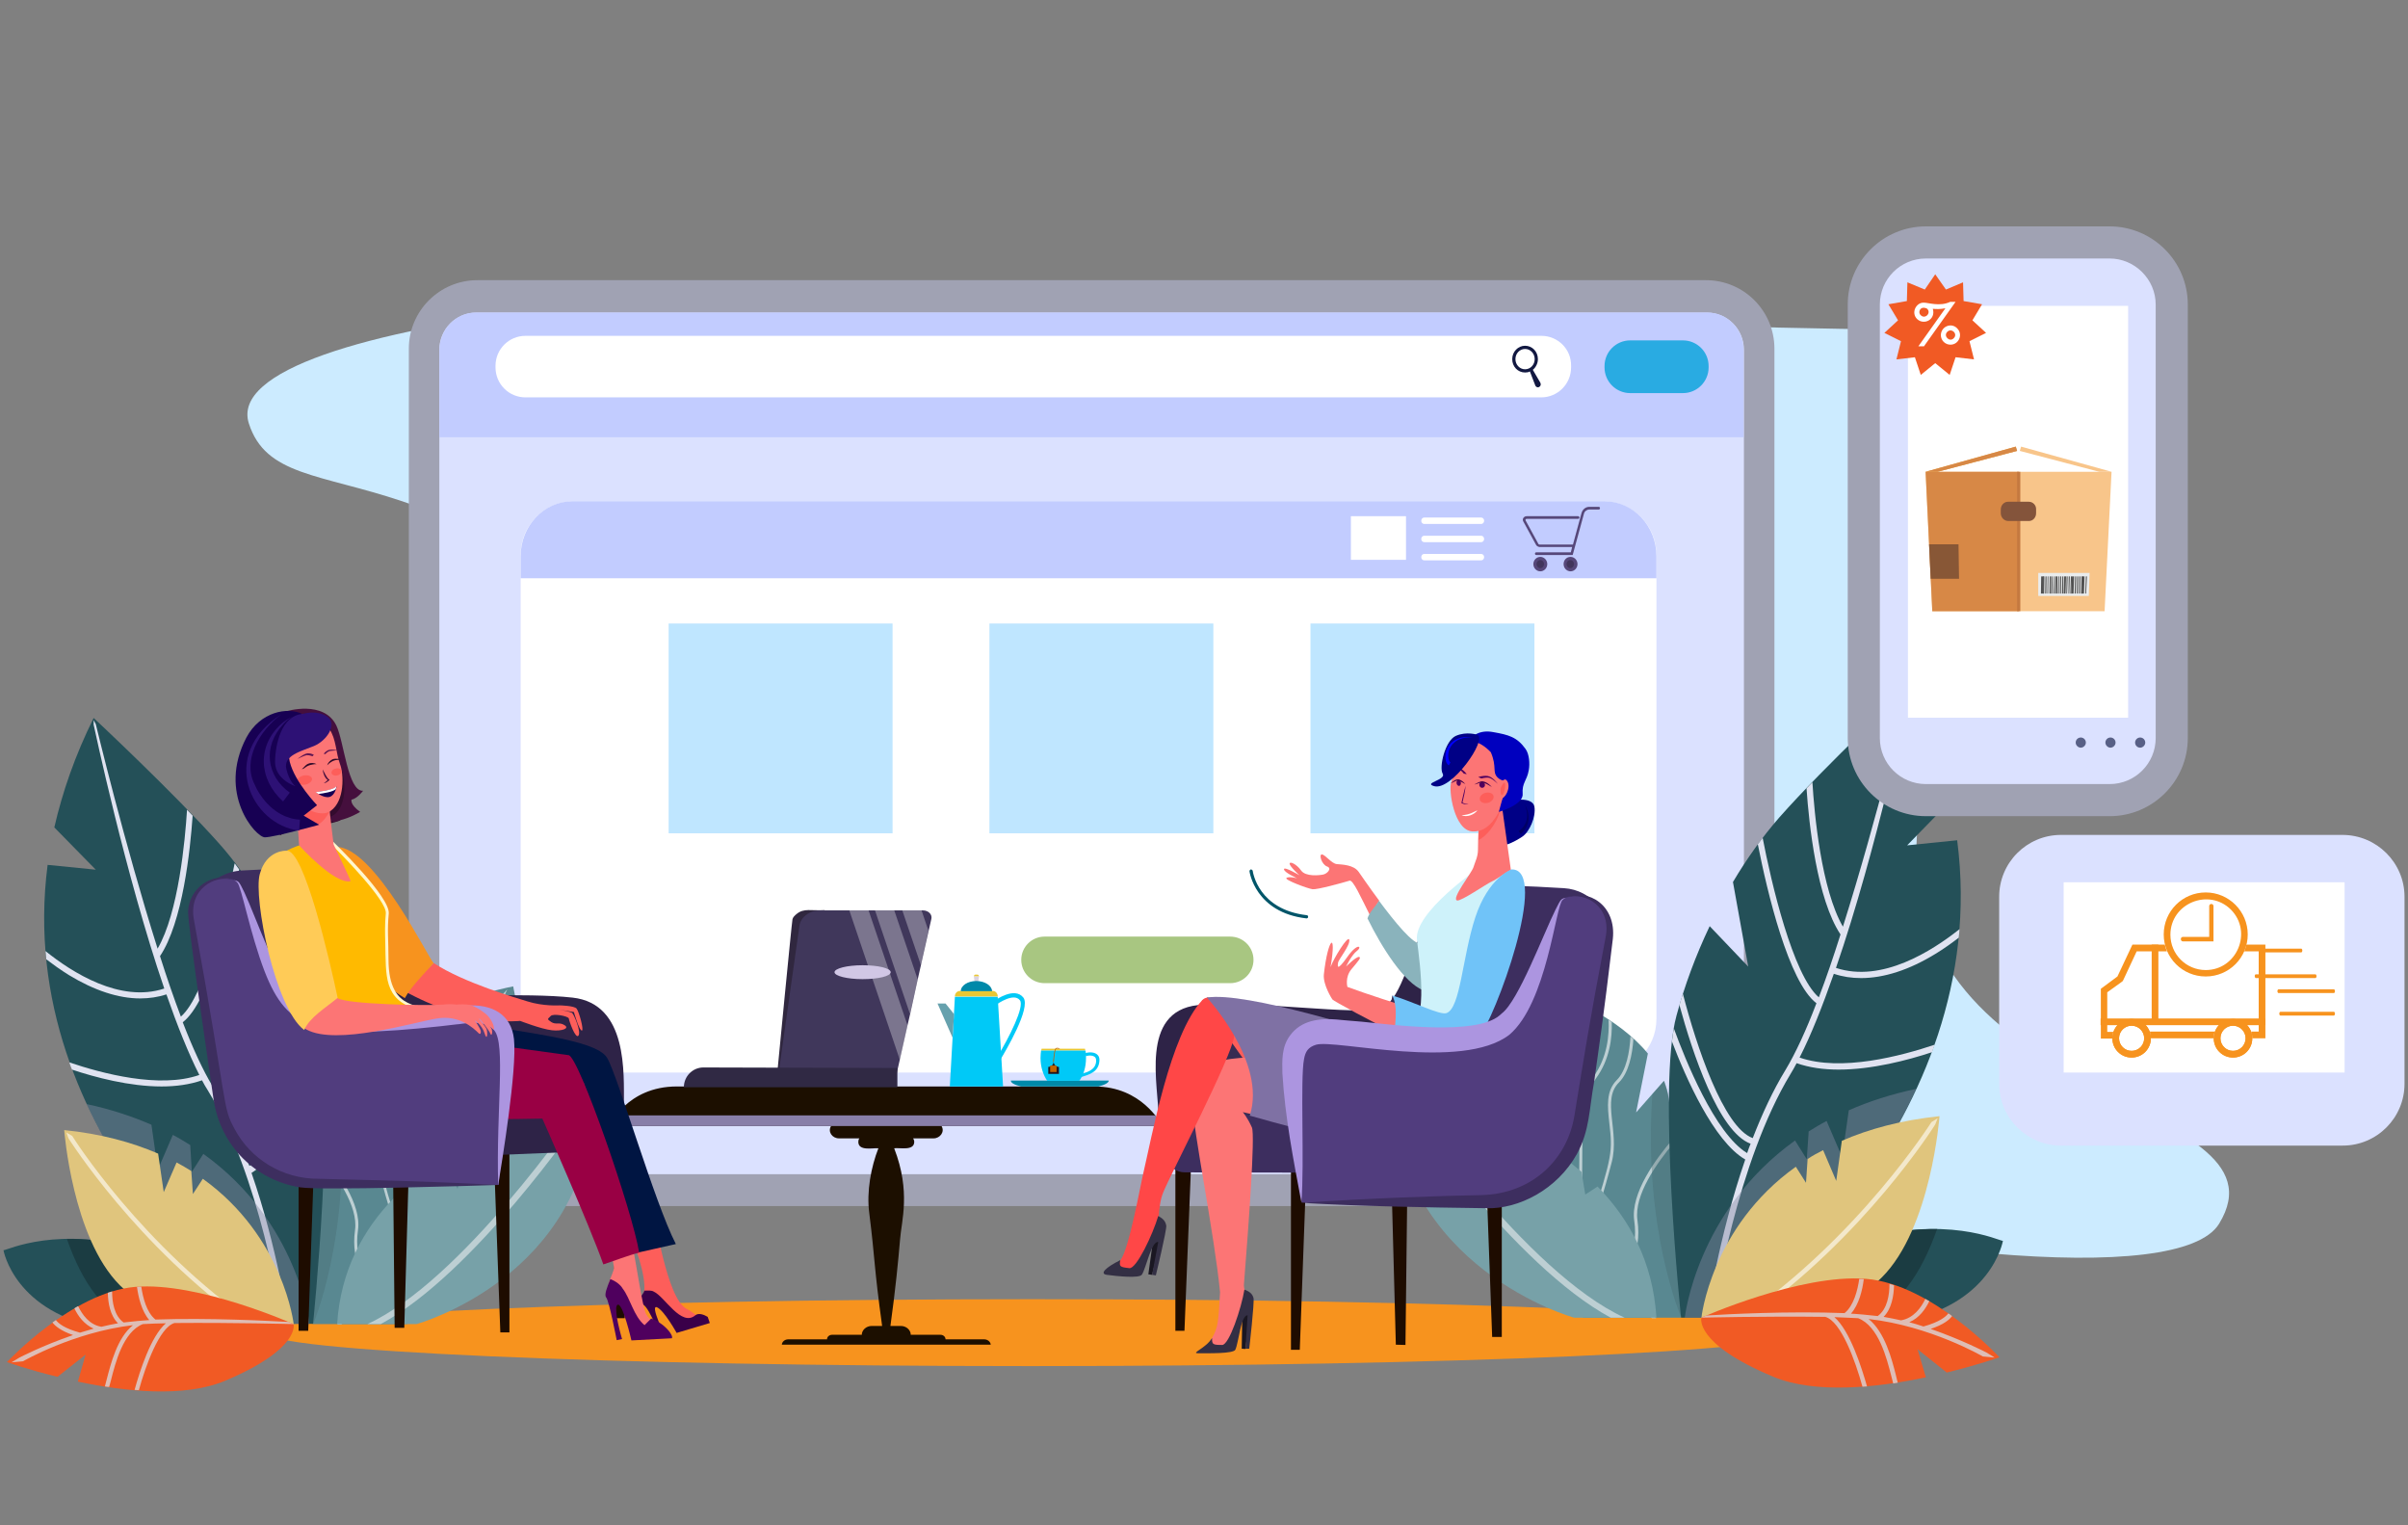 <?xml version="1.0" encoding="utf-8"?>
<!-- Generator: Adobe Illustrator 21.0.0, SVG Export Plug-In . SVG Version: 6.00 Build 0)  -->
<svg version="1.1" id="Layer_1" xmlns="http://www.w3.org/2000/svg" xmlns:xlink="http://www.w3.org/1999/xlink" x="0px" y="0px"
	 viewBox="0 0 900 570" style="enable-background:new 0 0 900 570;" xml:space="preserve">
<rect x="0" y="0" width="900" height="570" fill="#808080" stroke="none"/>
<g>
	<path style="fill:#CCEBFF;" d="M772.5,123.6c0,0-176.8,0.9-328.9-12.1C291.5,98.5,80.5,119,93,158.2
		c12.5,39.2,80.6-3.4,180.5,125.9c99.9,129.3,526.9,220.6,555.9,173.2c29-47.4-121.3-43.2-112.8-147
		C725.1,206.5,840.7,166.8,772.5,123.6"/>
	<path style="fill:#A0A2B3;" d="M637.6,104.7H178.4c-14.1,0-25.6,11.5-25.6,25.6v294.8c0,14.2,11.5,25.6,25.6,25.6h459.2
		c14.2,0,25.6-11.5,25.6-25.6V130.3C663.2,116.2,651.8,104.7,637.6,104.7"/>
	<path style="fill:#DBE1FF;" d="M637.9,116.8H178.1c-7.7,0-13.9,6.2-13.9,13.9v294.2c0,7.7,6.2,13.9,13.9,13.9h459.8
		c7.7,0,13.9-6.2,13.9-13.9V130.7C651.8,123,645.6,116.8,637.9,116.8"/>
	<path style="fill:#C2CCFF;" d="M638.3,116.8H177.7c-7.4,0-13.5,6.4-13.5,14.2v32.4h487.5V131C651.8,123.2,645.7,116.8,638.3,116.8"
		/>
	<path style="fill:#FFFFFF;" d="M576.1,125.5H196.4c-6.2,0-11.2,5-11.2,11.2v0.6c0,6.2,5,11.2,11.2,11.2h379.6
		c6.2,0,11.2-5,11.2-11.2v-0.6C587.3,130.5,582.3,125.5,576.1,125.5"/>
	<path style="fill:#29ABE2;" d="M629,127.2h-19.7c-5.3,0-9.6,4.3-9.6,9.6v0.5c0,5.3,4.3,9.6,9.6,9.6H629c5.3,0,9.6-4.3,9.6-9.6v-0.5
		C638.6,131.5,634.3,127.2,629,127.2"/>
	<path style="fill:#FFFFFF;" d="M599.1,187.3H214.6c-11.1,0-20,9-20,20v173.5c0,11.1,9,20,20,20h384.5c11.1,0,20-9,20-20V207.3
		C619.1,196.2,610.1,187.3,599.1,187.3"/>
	<path style="fill:#C2CCFF;" d="M599.6,187.3H214.1c-10.8,0-19.5,9.2-19.5,20.5v8.3h424.5v-8.3C619.1,196.5,610.4,187.3,599.6,187.3
		"/>
	<rect x="504.9" y="192.9" style="fill:#FFFFFF;" width="20.6" height="16.3"/>
	<path style="fill:#FFFFFF;" d="M553.6,195.8h-21.3c-0.6,0-1.1-0.5-1.1-1.2c0-0.7,0.5-1.2,1.1-1.2h21.3c0.6,0,1.1,0.5,1.1,1.2
		C554.7,195.3,554.2,195.8,553.6,195.8"/>
	<path style="fill:#FFFFFF;" d="M553.6,202.6h-21.3c-0.6,0-1.1-0.5-1.1-1.2c0-0.7,0.5-1.2,1.1-1.2h21.3c0.6,0,1.1,0.5,1.1,1.2
		C554.7,202.1,554.2,202.6,553.6,202.6"/>
	<path style="fill:#FFFFFF;" d="M553.6,209.4h-21.3c-0.6,0-1.1-0.5-1.1-1.2c0-0.7,0.5-1.2,1.1-1.2h21.3c0.6,0,1.1,0.5,1.1,1.2
		C554.7,208.9,554.2,209.4,553.6,209.4"/>
	<rect x="249.9" y="233" style="fill:#BFE6FF;" width="83.7" height="78.4"/>
	<rect x="369.8" y="233" style="fill:#BFE6FF;" width="83.7" height="78.4"/>
	<rect x="489.8" y="233" style="fill:#BFE6FF;" width="83.7" height="78.4"/>
	<path style="fill:#A8C681;" d="M459.8,367.4h-69.4c-4.8,0-8.7-3.9-8.7-8.7c0-4.8,3.9-8.7,8.7-8.7h69.4c4.8,0,8.7,3.9,8.7,8.7
		C468.5,363.5,464.6,367.4,459.8,367.4"/>
	<path style="fill:#121841;" d="M575.7,143l-2.8-4.8c1.1-0.9,1.9-2.4,1.9-4c0-2.8-2.1-5-4.8-5c-2.6,0-4.8,2.2-4.8,5
		c0,2.8,2.1,5,4.8,5c0.7,0,1.3-0.1,1.8-0.4l2,5.2c0,0.1,0,0.1,0.1,0.2c0.3,0.5,0.9,0.7,1.4,0.4C575.9,144.2,576,143.6,575.7,143
		 M566.4,134.2c0-2.1,1.6-3.8,3.6-3.8c2,0,3.6,1.7,3.6,3.8c0,2.1-1.6,3.8-3.6,3.8C568,138,566.4,136.3,566.4,134.2"/>
	<path style="fill:#DBE1FF;" d="M875.5,312H770.3c-12.8,0-23.1,10.4-23.1,23.1V405c0,12.8,10.4,23.1,23.1,23.1h105.3
		c12.8,0,23.1-10.4,23.1-23.1v-69.9C898.7,322.4,888.3,312,875.5,312"/>
	<path style="fill:#F7931E;" d="M671,498c0,6.9-128,12.5-285.8,12.5c-157.8,0-285.8-5.6-285.8-12.5c0-6.9,128-12.5,285.8-12.5
		C543.1,485.4,671,491.1,671,498"/>
	<polygon style="fill:#1E0C00;" points="230.2,492.6 233.5,492.6 233.5,425.4 227.6,425.4 	"/>
	<path style="fill:#00485C;" d="M186.4,442.8l39.3-9.3c3-0.7,5-3.2,4.9-6.1l-0.3-7.1c-0.2-6.8-7.1-11.6-14.1-9.7l-38.7,10
		L186.4,442.8z"/>
	<path style="fill:#5279E0;" d="M212.3,395.3L212.3,395.3C212.4,395.3,212.4,395.3,212.3,395.3"/>
	<path style="fill:#1C0F00;" d="M367.9,500.5h-14.5c0-0.9-0.8-1.7-1.9-1.7h-11.1c0-1.8-1.7-3.3-3.7-3.3h-3.9
		c2-14.5,2.9-24.2,3.6-32.3c0.5-7,4.1-17.8-2.2-34.1c2-0.3,7.5,1.1,7.5-2.4c0-0.5-0.2-0.9-0.4-1.3h7.6c2.5,0,4.3-2.5,3-4.6h82.9
		c-1.2-1-7.9-14.8-25.8-14.8h-156c-18.8,0-25.2,14.7-25.3,14.8h82.9c-1.3,2.1,0.4,4.6,3,4.6h7.6c-0.3,0.4-0.4,0.8-0.4,1.3
		c0,3.6,5.6,2.2,7.5,2.4c-2.7,6.9-4.5,16.1-3.4,24.3c2.2,17.5,1.7,19.7,4.8,42.1h-3.9c-2,0-3.7,1.5-3.7,3.3H311
		c-1,0-1.9,0.7-1.9,1.7h-14.5c-1.3,0-2.3,0.9-2.4,2h78.1C370.2,501.4,369.1,500.5,367.9,500.5"/>
	<path style="fill:#887EA8;" d="M227.6,420.8h207.2c-0.4-0.3-1.3-1.9-3-4H230.1C228.4,419.1,227.7,420.8,227.6,420.8"/>
	<path style="fill:#30273F;" d="M308.2,340.1c-5,0.3-7.7-0.8-10.4,1.4c-0.8,0.6-1.5,1.4-1.6,2c-0.3,1.4-5.6,56.5-5.6,56.5
		s0.3,1.6,2.1,0.8C294.4,400.1,308.2,340.1,308.2,340.1"/>
	<path style="fill:#40375B;" d="M294.1,401.2l36.9,4.6c1.7,0.2,3.3-0.8,3.6-2.2l1.7-7.6l2.9-12.9l1-4.3L343,366l1.2-5.3l2.9-12.9
		l1-4.4c0.4-1.7-1.1-3.2-3.2-3.2h-38.4c-3.9,0-7.2,2.5-7.7,5.7l-7.4,52.4C291.2,399.7,292.4,401,294.1,401.2"/>
	<g style="opacity:0.31;">
		<g>
			<defs>
				<rect id="SVGID_1_" x="327" y="340.1" width="16" height="38.7"/>
			</defs>
			<clipPath id="SVGID_2_">
				<use xlink:href="#SVGID_1_"  style="overflow:visible;"/>
			</clipPath>
			<polygon style="clip-path:url(#SVGID_2_);fill:#FFFFFF;" points="327,340.1 340.1,378.9 343,366 334.2,340.1 			"/>
		</g>
	</g>
	<g style="opacity:0.31;">
		<g>
			<defs>
				<rect id="SVGID_3_" x="317.4" y="340.1" width="21.8" height="55.9"/>
			</defs>
			<clipPath id="SVGID_4_">
				<use xlink:href="#SVGID_3_"  style="overflow:visible;"/>
			</clipPath>
			<polygon style="clip-path:url(#SVGID_4_);fill:#FFFFFF;" points="317.4,340.1 336.3,396 339.2,383.2 324.6,340.1 			"/>
		</g>
	</g>
	<g style="opacity:0.31;">
		<g>
			<defs>
				<rect id="SVGID_5_" x="337.2" y="340.1" width="9.8" height="20.5"/>
			</defs>
			<clipPath id="SVGID_6_">
				<use xlink:href="#SVGID_5_"  style="overflow:visible;"/>
			</clipPath>
			<polygon style="clip-path:url(#SVGID_6_);fill:#FFFFFF;" points="337.2,340.1 344.2,360.7 347,347.8 344.4,340.1 			"/>
		</g>
	</g>
	<path style="fill:#302944;" d="M255.6,406.3h79.8l0-7.2l-72.5-0.2C258.9,398.9,255.6,402.2,255.6,406.3"/>
	<path style="fill:#D1C7E5;" d="M332.9,363.3c0,1.5-4.7,2.6-10.5,2.6c-5.8,0-10.5-1.2-10.5-2.6c0-1.4,4.7-2.6,10.5-2.6
		C328.2,360.7,332.9,361.8,332.9,363.3"/>
	<path style="fill:#EAC733;" d="M372.9,372.1c-0.1-1-0.9-1.8-1.9-1.8h-12.2c-1,0-1.8,0.8-1.9,1.8l0,0.3h16L372.9,372.1z"/>
	<polygon style="fill:#00C9F7;" points="356.9,372.5 355,406 374.9,406 372.9,372.5 	"/>
	<path style="fill:#EAC733;" d="M365.9,364.9c0-0.3-0.2-0.7-0.6-0.7h-0.7c-0.4,0-0.6,0.3-0.6,0.7l0,0L365.9,364.9L365.9,364.9z"/>
	<path style="fill:#00C9F7;" d="M373.9,396l-1.3-0.8c4.6-7.5,10.4-19.1,8.6-21.4c-2.3-3-8.4,1.4-8.5,1.4l-0.9-1.3
		c0.3-0.2,7.4-5.3,10.7-1.1C385.4,376.7,375.8,392.8,373.9,396"/>
	<polygon style="fill:#DAD2E0;" points="364,364.9 364.4,368.5 365.4,368.5 365.9,364.9 	"/>
	<path style="fill:#0089A9;" d="M364.9,366.6c-3.2,0-5.8,1.7-5.8,3.8h11.7C370.7,368.3,368.1,366.6,364.9,366.6"/>
	<polygon style="fill:#66A1AD;" points="356.6,379 356,387.7 350.4,375 353.4,375 	"/>
	<path style="fill:#00C9F7;" d="M402.5,402.9c0.5-0.2,1-0.3,1.5-0.4c3.1-0.9,6.6-1.9,6.9-6c0.1-0.9-0.1-1.6-0.5-2.1
		c-1.1-1.4-3.5-1.3-4.9-0.8l0.4,1.1c1-0.4,2.8-0.4,3.5,0.5c0.2,0.3,0.3,0.7,0.3,1.3c-0.2,3.3-3.1,4.1-6,5c-0.5,0.2-1,0.3-1.5,0.5
		L402.5,402.9z"/>
	<path style="fill:#0089A9;" d="M414.4,403.8C414.4,403.8,414.4,403.9,414.4,403.8c0,0.8-1.4,1.6-3.8,2.2h-29
		c-2.4-0.6-3.8-1.3-3.8-2.2c0,0,0,0,0,0H414.4z"/>
	<path style="fill:#EAC733;" d="M389.3,391.9h16.2c0.1,0.2,0.1,0.5,0.1,0.7h-16.5C389.2,392.4,389.3,392.1,389.3,391.9"/>
	<path style="fill:#00C9F7;" d="M405.7,392.6c0.2,0.9,0.2,1.8,0.2,2.8c0,3.3-0.9,6.3-2.5,8.5h-12c-1.5-2.2-2.5-5.2-2.5-8.5
		c0-1,0.1-1.9,0.2-2.8H405.7z"/>
	<path style="fill:#C16400;" d="M394.5,391.8c0.5-0.5,1.4-0.1,1.7,0.1h-0.7c-0.3-0.1-0.6-0.1-0.8,0.1c-0.4,0.4-0.7,3-0.8,4.7
		c0,0.1-0.1,0.1-0.2,0.1h0c-0.1,0-0.1-0.1-0.1-0.2C393.7,396.2,393.9,392.4,394.5,391.8"/>
	<path style="fill:#26151A;" d="M391.8,401.3h4v-2.6c-1.1,0-2-0.9-2-2c0,1.1-0.9,2-2,2V401.3z"/>
	<rect x="392.5" y="398.2" style="fill:#C16400;" width="2.4" height="2.4"/>
	<path style="fill:#564779;" d="M584.4,210.8c0,1.5,1.2,2.7,2.6,2.7c1.4,0,2.6-1.2,2.6-2.7c0-1.5-1.2-2.7-2.6-2.7
		C585.5,208.1,584.4,209.3,584.4,210.8"/>
	<path style="fill:#41355B;" d="M585.5,210.8c0,0.8,0.6,1.5,1.4,1.5s1.4-0.7,1.4-1.5c0-0.8-0.6-1.5-1.4-1.5S585.5,210,585.5,210.8"
		/>
	<path style="fill:#564779;" d="M573.1,210.8c0,1.5,1.2,2.7,2.6,2.7c1.4,0,2.6-1.2,2.6-2.7c0-1.5-1.2-2.7-2.6-2.7
		C574.3,208.1,573.1,209.3,573.1,210.8"/>
	<path style="fill:#41355B;" d="M574.3,210.8c0,0.8,0.6,1.5,1.4,1.5s1.4-0.7,1.4-1.5c0-0.8-0.6-1.5-1.4-1.5S574.3,210,574.3,210.8"
		/>
	<path style="fill:#564779;" d="M574.1,203.6l-4.8-8.8c-0.2-0.4-0.2-0.9,0.1-1.3c0.3-0.4,0.7-0.6,1.2-0.6h19.2
		c0.3,0,0.5,0.2,0.5,0.5c0,0.3-0.2,0.5-0.5,0.5h-19.2c-0.2,0-0.4,0.1-0.4,0.2c0,0.1-0.1,0.2,0,0.4l4.8,8.8c0.1,0.1,0.2,0.2,0.4,0.2
		h12.5l3.2-11.8c0.4-1.4,1.6-2.3,2.9-2.3h3.5c0.3,0,0.5,0.2,0.5,0.5c0,0.3-0.2,0.5-0.5,0.5H594c-0.9,0-1.8,0.7-2,1.6l-4.2,15.4
		h-13.6c-0.3,0-0.5-0.2-0.5-0.5c0-0.3,0.2-0.5,0.5-0.5h12.9l0.5-2h-12.3C574.8,204.3,574.3,204,574.1,203.6"/>
	<path style="fill:#598891;" d="M569.3,437.1l-14.4-12.9c-6.2-19.6-9.3-41.4-4.5-63c0,0,15.9,3.1,32.9,10.3l7.8,16.2l3.7-10.6
		c8.1,4.5,15.7,10,21.1,16.6l-4.4,22l10.4-11.8c0.8,2.2,1.5,4.4,1.8,6.8c5.3,36.5,4.6,81.7,4.6,81.7h-36.6c0,0-17.3-20.9-30.1-50.5
		L569.3,437.1z"/>
	<path style="fill:#BDCFD3;" d="M590.7,477.3c8.9,4.4,15.2,4.4,17.5,4.2c-11.4-14.8-21.3-33.6-28.9-50.5c-0.5,0-1.1,0-1.6,0
		c-10,0-17.8-4.2-23.4-8.8c-0.2-0.7-0.4-1.4-0.6-2c5.6,5,14,10,25.1,9.7c-2.2-5-4.3-9.9-6.4-15c-8.4-1.1-16.6-6.1-22.4-10.5
		c-0.1-0.6-0.2-1.1-0.3-1.7c5.5,4.3,13.9,9.7,22.2,11c-10.3-25.6-16.8-46.3-16.9-46.5l-2.1-4.6l2.9,3.2c0.1,0.4,5.5,17.2,13.6,38.3
		c4.3-9.1,2-31.3,1.2-37.3c0.4,0.1,0.8,0.3,1.2,0.4c0.9,7.1,3.1,29.7-1.9,38.4c5.2,13.4,11.7,28.6,19.2,43.2
		c3.1-4.6-2-34.6,6.5-46.5c5.2-7.2,5.9-15.6,5.6-21.2c0.4,0.3,0.8,0.5,1.2,0.8c0.2,5.8-0.7,14-5.9,21.1c-8.6,11.9-2.7,42.9-6.9,46.9
		c1.5,2.8,3,5.6,4.6,8.4c8.6-27,8.5-27.9,7.3-38.6c-0.7-6.2-1.3-12,2.8-16.1c3.6-3.6,4.8-10.6,5.1-16.3c0.4,0.3,0.7,0.7,1.1,1
		c-0.4,5.7-1.7,12.5-5.4,16.2c-6.6,6.5,0.3,18.2-2.7,29.8c-2.7,10.5-6.8,23.4-7.5,25.5c3.2,5.6,6.6,11,10.1,16
		c1.5-1.2,7.6-7.2,5.8-19.7c-1.4-10.2,8.1-23.1,14.5-30.5c0.1,0.5,0.1,1.1,0.2,1.6c-6.2,7.3-14.8,19.4-13.5,28.7
		c1.9,13.4-4.7,19.6-6.3,20.8c4.3,6,8.7,11.4,13.3,15.9h-1.6c-0.8-0.8-1.6-1.7-2.4-2.5c-4.5,1.4-11.5,0.7-18.5-4.5
		c-4.2-3.1-8.7-3.5-12.5-3c-0.2-0.3-0.5-0.7-0.7-1c4.1-0.7,9.2-0.4,13.9,3.1c7.9,5.9,14.6,5,16.9,4.4c-1.8-2-3.6-4.1-5.3-6.3
		c-5.8,0.9-13.4-1.6-18.9-4.3c-3.5-1.7-7.1-2.4-10.3-2.5c-0.2-0.4-0.5-0.8-0.7-1.2C582.7,474.7,586.8,475.3,590.7,477.3"/>
	<g style="opacity:0.34;">
		<g>
			<defs>
				<rect id="SVGID_7_" x="617" y="403.9" width="11.4" height="88.5"/>
			</defs>
			<clipPath id="SVGID_8_">
				<use xlink:href="#SVGID_7_"  style="overflow:visible;"/>
			</clipPath>
			<path style="clip-path:url(#SVGID_8_);fill:#43666D;" d="M617.6,408.9l4.4-5c0.8,2.2,1.5,4.4,1.8,6.8c5.3,36.5,4.6,81.7,4.6,81.7
				S614,459.3,617.6,408.9"/>
		</g>
	</g>
	<path style="fill:#245058;" d="M748.6,463.7c-1.5,0-21.2-10-54.7,0c-33.5,10-58,28.7-58,28.7s38.3,7.4,73.4,1.6
		C744.4,488.3,748.6,463.7,748.6,463.7"/>
	<path style="fill:#1B3C42;" d="M639.9,489.7c22-15.1,55.8-30.9,84.1-30.4c-6,16.8-14,29-29.9,36.5c-24.1,1.7-47-1.4-55.1-2.6
		C639.2,492.1,639.5,490.9,639.9,489.7"/>
	<path style="fill:#245058;" d="M639,346.1l14.4,15.1l-5.7-31.6c5.2-8.8,11.1-17,17.3-24.1c17.3-19.6,48.6-48.7,48.6-48.7
		c7.3,14.7,12.2,28.9,15.3,42.6l-16.1,16.5l18.7-1.9c13.8,106.1-83.2,178.4-83.2,178.4h-20c0,0-9-86.4-1.7-112.9
		C629.6,368.4,633.8,357,639,346.1"/>
	<path style="fill:#E0E3F1;" d="M624.9,389.2c0.2-1.7,0.4-3.3,0.7-4.9c4.2,11.5,15.3,39.3,27.4,46.6c0.4-1.2,0.8-2.3,1.3-3.5
		c-12-4.4-21.8-34.2-26.6-51.8c0.4-1.4,0.8-2.8,1.3-4.2c5,19.3,15.1,49.9,26.1,53.9c3.5-9,7.5-17.7,12.2-25.4
		c3.8-6.3,7.8-15,11.6-25c-10.4-7.9-18.4-41.6-21.9-59.4c0.6-0.8,1.2-1.6,1.8-2.4c3.2,16.7,11.3,51.3,21,59.6
		c2.8-7.3,5.5-15.3,8.1-23.5c-8.8-13.2-11.8-41.2-12.7-54.6c0.7-0.8,1.5-1.5,2.2-2.3c0.7,11.7,3.3,40,11.4,54
		c13-41.2,23.8-86.5,24-87.2l0.9-1.6l0,1.7c-0.2,0.8-12.2,58.2-27.5,102.5c17.2,5.7,36-6.4,46.2-14.5c-0.1,1.1-0.2,2.1-0.3,3.2
		c-2.6,2-5.5,4.1-8.8,6.1c-9.8,6-19.2,9-27.7,9c-3.6,0-6.9-0.5-10.2-1.6c-4.2,12-8.5,22.9-12.8,31.3c15.5,5.4,38-0.6,50.5-4.8
		c-0.3,0.9-0.7,1.9-1,2.8c-9.1,3-22.4,6.5-34.9,6.5c-5.5,0-10.9-0.7-15.7-2.4c-0.7,1.4-1.5,2.7-2.2,3.9
		c-20.1,33.1-28.4,86.3-29.1,91.3h-2.3c0.2-1.4,4.4-30.3,14.4-59.2C640.5,426.5,630,402.6,624.9,389.2"/>
	<g style="opacity:0.44;">
		<g>
			<defs>
				<rect id="SVGID_9_" x="629.7" y="406.9" width="86.5" height="85.5"/>
			</defs>
			<clipPath id="SVGID_10_">
				<use xlink:href="#SVGID_9_"  style="overflow:visible;"/>
			</clipPath>
			<path style="clip-path:url(#SVGID_10_);fill:#858AA4;" d="M648.3,492.4h-18.6c0,0,4.3-39.7,41.2-66.2l4.4,7l0.7-10.4
				c2.1-1.3,4.4-2.7,6.7-3.9l5.8,13.5l2.5-17.5c7.5-3.3,15.8-6,25.2-8C692.1,459.1,649.9,491.2,648.3,492.4"/>
		</g>
	</g>
	<path style="fill:#77A1A8;" d="M568.3,422.7l3.9,17.2l4.7-12.3c4.9,3,9.7,6.4,14.2,10.3l1.4,8.5l4.6-3c11.9,12.2,20.7,28.1,22,49
		h-30.8c0,0-66.3-18.3-68.6-85.9C519.6,406.5,543.8,410,568.3,422.7"/>
	<path style="fill:#BDCFD3;" d="M607.2,492.4H602c-36.3-19.6-76.8-78.8-78.6-81.4l-2.5-3.9l4.4,2.6
		C525.8,410.4,570.5,475.7,607.2,492.4"/>
	<path style="fill:#E0C57D;" d="M671.2,436l3.8,6l0.6-8.9c1.8-1.2,3.8-2.3,5.8-3.3l4.9,11.5l2.1-15c10.1-4.4,22.2-7.7,36.5-9.2
		c0,0-3.1,41.9-21.6,60.3c-18.5,18.4-47.4,15.3-47.4,15.3h-20C635.8,492.6,639.5,458.6,671.2,436"/>
	<path style="fill:#F3E8CB;" d="M653.6,492.6h-3c44.2-30.4,71-72.9,71.3-73.3l2.3-1.4l-0.9,2.3C723.1,420.6,696.9,462.2,653.6,492.6
		"/>
	<path style="fill:#F15A24;" d="M635.9,492.4c0,0,37-16.5,61.6-14.5c24.6,2,49.8,29.3,49.8,29.3s-8.1,2.9-19.7,5.7l-10.9-8.7
		l3.1,10.5c-18.1,3.8-41.3,6.4-57.2-0.3C633,502,635.9,492.4,635.9,492.4"/>
	<path style="fill:#DEBDB5;" d="M635.9,492.4c0,0,0.5-0.2,1.9-0.8c7.3-0.5,31-1.7,51.6-0.9c3.4-2.7,4.9-8.5,5.5-12.8
		c0.6,0,1.1,0,1.7,0.1c-0.5,4.1-1.8,9.5-4.8,12.9c1,0,7.7,0.6,10,0.9c3.6-2.6,4.4-7.9,4.4-12c0.6,0.2,1.1,0.3,1.7,0.5
		c-0.1,4-0.9,8.8-3.9,11.8c2.2,0.4,4.4,0.8,6.5,1.3c4.7-0.8,7.5-4.7,9.1-8c0.5,0.3,1,0.6,1.5,0.8c-1.4,2.9-3.7,6.3-7.5,7.9
		c1.8,0.5,3.6,1,5.3,1.6c6.1-1.7,8.4-3.7,9.3-4.9c0.5,0.3,0.9,0.6,1.4,1c-1,1.4-3.2,3.2-8,4.8c12,4.2,20.6,8.7,20.8,8.8l3.1,1.9
		l-4.4-0.4c-0.2-0.1-19.6-11.4-42.7-14c6.1,4.9,8.7,15.1,10.2,21c0.2,1,0.5,2,0.7,2.8c-0.6,0.1-1.1,0.2-1.7,0.3
		c-0.2-0.7-0.4-1.6-0.7-2.7c-1.7-6.6-4.7-18.7-12.4-21.7c-1.2-0.1-7.4-0.3-8.9-0.4c5.8,5,10.2,18.8,12.2,25.9
		c-0.6,0-1.1,0.1-1.7,0.1c-2.6-9.5-8-24.5-13.9-26.1C659.5,491.8,635.9,492.4,635.9,492.4"/>
	<polygon style="fill:#1E0C00;" points="485.8,504.4 482.5,504.4 482.5,433.4 488.4,433.4 	"/>
	<polygon style="fill:#1E0C00;" points="561.3,499.6 557.7,499.6 555.4,437.2 561.3,437.2 	"/>
	<polygon style="fill:#1E0C00;" points="442.7,497.3 439.3,497.3 439.3,432 445.3,432 	"/>
	<polygon style="fill:#1E0C00;" points="525.3,502.6 521.7,502.5 520.1,442.7 526,442.8 	"/>
	<path style="fill:#3D2E5F;" d="M536.1,415c-1.6-11.4,11.7-81.3,17.5-83.4c3-1.1,18-0.5,30.9,0.3c10.5,0.6,18.2,10.2,16.6,20.6
		l-8.5,55.1c-3.6,23.2-106.9,7.1-106.9,7.1L536.1,415z"/>
	<path style="fill:#2E2347;" d="M447.7,375.6c19-2.1,60.9,4.2,68.7,1.1c7.8-3.1,11.1-23.2,16.9-31.8c8.4-12.4,11.4-10.6,20.3-13.3
		l-13.3,83.8l-51.8,22.7l-52.6-2.1c-0.9-0.1-2.9-16.1-2.9-18.1C433.2,406.2,425.7,378,447.7,375.6"/>
	<path style="fill:#3D2E5F;" d="M488.4,438.2l-45.6-0.1c-3.1,0-5.8-2-6.4-4.9l-1.4-7c-1.3-6.7,4.5-12.8,12-12.6l41.4,1.1
		L488.4,438.2z"/>
	<path style="fill:#372C52;" d="M520.4,372c0,0-3.4,16.6,0.7,15.4C525.1,386.2,522.3,373.4,520.4,372"/>
	<path style="fill:#372C52;" d="M451.1,372.8c0,0-4.4,11,1.5,25.5c5.1,12.7,11.7,18.5,14.5,18.6c0.4,0,13.7-15.5,7.8-27.7
		C468.9,376.9,451.1,372.8,451.1,372.8"/>
	<path style="fill:#FC7575;" d="M507.8,325.8c-1.9-2.7-6.3-2.7-8.2-2.9c-1.9-0.2-4.3-3.5-5.5-3.6c-1.3-0.1-0.1,3.8,1.9,4.5
		c2,0.7,0,2.7-1.4,3c-1.4,0.3-6.6,0.9-8.3-1.5c-1.7-2.4-4.2-3.5-4.3-2.6c-0.1,1,3.7,4.4,3.7,4.4s-5.7-3.4-5.8-2.3
		c-0.1,1.2,4.9,3.4,4.9,3.4s-3.2-0.8-4-0.1c-0.8,0.7,8.1,4,9.8,4.2c1.7,0.2,10.8-2.3,13.8-3.2c1.3-0.4,4.1,5.9,8,13.7
		c0.7-2.2,1.8-4.3,3.1-6.2C511.7,331.5,508.6,326.9,507.8,325.8"/>
	<path style="fill:#8AB3BC;" d="M532.4,353.7c-0.4,0.5-1-1.3-1.4-1.2c-2.6,0.8-9.8-8.1-15.6-15.9c-1.2,2-3.6,4.3-4.3,6.6
		c5.3,10.8,13.7,24.1,20.9,26.9c0,0,2.8-3.4,6.1-8.1C536.4,359.1,534.5,356.3,532.4,353.7"/>
	<path style="fill:#FD5E5A;" d="M509.5,387c0,0-52.1-16.1-60.3-13.2l15,21.2l8.9,8.9l44.9-9.1L509.5,387z"/>
	<polygon style="fill:#1A1722;" points="464.3,491.6 464.1,504 465.5,504.1 467.2,489.9 	"/>
	<path style="fill:#FC7575;" d="M524,390c-10.4,5.5-56.2,3.7-66.1,6.1c-10,2.4-11,12.1-11.8,18.7c-0.6,5.1,7.9,47,9.9,68.1
		c-0.6,11.3-0.8,13.3-3,17.1c-2.2,3.8-2.7,4.5,0.3,4.5c3.8,0,7.1-0.7,7.8-2.3c1.3-2.7,2.4-11.9,5-11.9c0,0,1.8-3.5,1.3-5.3
		c-0.6-2.6-2.4-1.4-2.5-4.7c1.7-21.3,4.3-56.2,3-59c-1.7-3.8-3.4-5.7-3.4-5.7s55.9,12.8,62.5,11.3c3.7-0.9,11.8-13.4,18.7-25.8
		L524,390z"/>
	<path style="fill:#332F44;" d="M465.1,481.9c-1.1,6.9-5.7,20.7-8.3,20.7c-3.6,0-3.8-0.2-3.8-2.6c-2.2,3.8-8.1,5.7-5.2,5.7
		c3.8,0,13.1,0.2,13.9-1.3c1.3-2.7,2-12.9,4.6-12.9l-0.8,12.5l1.4,0c0,0,2-17.2,1.6-19C467.9,482.8,465.9,482.3,465.1,481.9"/>
	<polygon style="fill:#1A1722;" points="430.9,463.9 429.2,476.2 430.6,476.4 434,462.6 	"/>
	<path style="fill:#FF4747;" d="M461.3,387.2c0.9-8.1-8.1-17.6-12-13.4c-12,12.9-18.7,50.7-22.3,66c-0.6,2.4-5,26.9-8.2,31.1
		c-2.6,3.5-3.2,4.2-0.3,4.5c3.8,0.5,7.2,0.1,8.1-1.3c1.6-2.5,3.8-11.6,6.4-11.2c0,0,2.2-3.2,1.9-5.1c-0.3-2.1-1.5-2-1.8-3.4
		c0.1-2.3,0.6-6.4,1.7-8.9C437.3,439.2,460.3,395.2,461.3,387.2"/>
	<path style="fill:#332F44;" d="M432.9,454.4c-2,6.8-8.1,19.8-10.8,19.5c-3.6-0.4-3.8-0.6-3.4-3c-5.4,2.7-7.9,5.1-5,5.5
		c3.8,0.5,12.2,1.4,13.1-0.1c1.6-2.5,3.5-12.5,6.1-12.2l-2.3,12.3l1.4,0.2c0,0,4.1-16.9,3.9-18.6
		C435.5,455.6,433.6,454.9,432.9,454.4"/>
	<path style="fill:#CEF2FA;" d="M566.6,328.1c-1.2-4.8-10.3-6.8-13.9-3.7c0,0-24.4,16.6-23.1,26.9c1.2,10.1,4.7,32.1-4.9,38.3
		c-0.1-0.1-0.3-0.1-0.5-0.2l23.7,11c5.3-9.4,7.6-18.1,9.1-22.3C560.7,368.5,567.8,332.9,566.6,328.1"/>
	<path style="fill:#7F71A4;" d="M524.3,389.5c-9.4-3.6-59.1-19.2-73.2-16.7c0,0,22.5,24.3,16,44.1c0,0,54.7,15.8,59.7,12
		c5-3.8,18.6-24.9,18.6-24.9l2.6-3.5L524.3,389.5z"/>
	<path style="fill:#FC7575;" d="M524.1,375.6c-10.2-3-20.5-6.8-20.5-6.8s-1-3.6,1.5-6.6c2.5-3,3.9-4.5,2.8-4.6
		c-1.1-0.1-4.8,3.6-4.8,3.6s2-4.3,4.1-5.9c2.1-1.6,0.2-3.2-3.7,2.4c-3.9,5.5-3.6,3.3-3.4,2.1c0.1-1.2,4.6-6.5,4.2-8.6
		c-0.4-2-6,7.2-7,10.2c2.4-14-1-10.9-2.5,2.7c-0.4,3.9,3.1,9.3,3.2,9.4c0.3,0.5,14.4,8.2,26,13.9C524,383.5,524.5,379.5,524.1,375.6
		"/>
	<path style="fill:#005569;" d="M488.3,343.2c-19.2-2.2-21.3-17.5-21.3-17.6c0-0.3,0.2-0.6,0.5-0.7c0.3,0,0.6,0.2,0.7,0.5
		c0.1,0.6,2.1,14.5,20.2,16.6c0.3,0,0.6,0.3,0.5,0.7C488.9,343,488.6,343.2,488.3,343.2"/>
	<path style="fill:#000086;" d="M565.9,299c0,0,7-1.2,7.6,2.5c0.6,3.7-1.8,9.4-4.6,11.2c-2.1,1.4-9.5,5.9-11.5,1.5
		C555.4,309.9,557.7,298.4,565.9,299"/>
	<path style="fill:#000065;" d="M569.9,300.5c1.4,3.6,1.4,7.5-2.3,10.1l0.8,1.1C572,308.5,572,304.4,569.9,300.5"/>
	<path style="fill:#FC7575;" d="M552.8,306.2c0,0-0.4,6.2-0.4,11.3c0,2.7-1.1,4.6-1.7,6.6c-0.7,2.2-8.4,11.8-6.1,12.4
		c1.4,0.4,11-6.2,12.6-6.9c2.6-1.2,5.1-3.3,7.5-4.5l-3.6-25.7L552.8,306.2z"/>
	<path style="fill:#FD5E5A;" d="M561.1,299.5l-8.2,6.8c0,0-0.2,3.6-0.3,7.6c2.6-1.1,6.8-5.7,8.2-11.5
		C561.1,299.9,561.1,299.5,561.1,299.5"/>
	<path style="fill:#FC7575;" d="M549.6,276.7c0,0-3.3,1.1-5.2,4.4c-1.9,3.3-0.9,8.2-2,11.2c-1.1,3,1.1,18,7.9,18.4
		c8.5,0.5,11.8-11.9,12.7-14.3c0.9-2.4,0.5-12-3.1-15.5C556.4,277.3,549.6,276.7,549.6,276.7"/>
	<path style="fill:#4F005E;" d="M547.8,293.6c-0.2,2-0.7,4.4-1.2,6.3c0.6,0.4,1.5,0.6,2.3,0.5c-1.3,0.5-2.6-0.3-2.7-0.3
		C546.6,298.5,547,296.3,547.8,293.6"/>
	<path style="fill:#4F005E;" d="M552.5,290.4c0,0,1.8-0.7,3.6-0.4c1.8,0.3,3.7,2.9,3.7,2.9s-2.2-2.2-3.5-2.3
		c-1.2-0.1-2.6,0.3-2.6,0.3L552.5,290.4z"/>
	<path style="fill:#4F005E;" d="M548.2,289.3c0,0-1-1.5-2.4-2.1c-1.4-0.6-3.9,0.8-3.9,0.8s2.6-0.9,3.5-0.4c0.9,0.4,1.7,1.5,1.7,1.5
		L548.2,289.3z"/>
	<path style="fill:#FFFFFF;" d="M552.2,302.8c-3.3,1.7-4.6,1.8-5.9,1.8C548.2,305.6,551.1,304.4,552.2,302.8"/>
	<path style="fill:#4F005E;" d="M552.9,293.4c0.1,0.6,0.6,1.1,1.2,1c0.6-0.1,1-0.6,0.9-1.3c-0.1-0.6-0.6-1.1-1.2-1
		C553.2,292.2,552.8,292.8,552.9,293.4"/>
	<path style="fill:#42004A;" d="M557.6,294.1c-3.7-3.9-5.3-1.2-6.6-1c1,0.1,2.2-1,3.4-0.6C555.3,292.7,556.6,293.5,557.6,294.1"/>
	<path style="fill:#4F005E;" d="M544.4,292.7c0.1,0.6,0.5,1,1,1c0.4-0.1,0.7-0.7,0.6-1.3c-0.1-0.6-0.5-1-1-1
		C544.6,291.5,544.3,292,544.4,292.7"/>
	<path style="fill:#42004A;" d="M547.7,293c-3.1-3.5-4.5-0.7-5.5-0.4c0.9,0,1.9-1.1,2.8-0.9C545.8,291.9,546.9,292.6,547.7,293"/>
	<path style="fill:#FD5E5A;" d="M553.1,298.9c0.3,1,1.7,1.5,3.1,1.1c1.4-0.4,2.3-1.6,2-2.6c-0.3-1-1.7-1.5-3.1-1.1
		C553.7,296.7,552.8,297.9,553.1,298.9"/>
	<path style="fill:#0000BF;" d="M557.2,281.1c-4.5-4.7-7.9-4.1-8.2-4.2c0,0,0.1-0.2,0.2-0.4c0.8-1.1,3.5-4,9-2.9
		c5.6,1,8.8,1.8,12,6.3c1.4,2,1.6,5.5,1.2,7.8c-0.7,4.2-2.6,4.7-2.3,9c0.3,4.1-8.9,6.7-8.9,6.7c0.2-0.5,1.1-4.5,1.6-5.5
		c1-2.4,1-4.4,0.2-6.3c-0.4,0.2-1.6-0.4-2.2-1C557.6,288.5,559.6,286.7,557.2,281.1"/>
	<path style="fill:#000086;" d="M552.2,274.6c0,0-4-1.4-8.1,0.4c-4,1.8-6.3,11.7-4.9,14.1c1.5,2.4-7.6,3.5-3.1,4.7
		C542.6,295.5,556,276.3,552.2,274.6"/>
	<path style="fill:#0000FF;" d="M550.6,275.7c-6.1-1.4-11,2.7-10.3,8c0.1,0.9,0.4,1.8,1.2,2.3l0.6-1.1c-0.3-0.1-0.6-1-0.7-1.3
		C540.5,278.9,544.7,274.8,550.6,275.7"/>
	<path style="fill:#FC7575;" d="M560.7,293.9c0,0,1.3-4.3,2.7-1.9c1.4,2.4-1,6.8-2.4,6.2C559.6,297.6,560.7,293.9,560.7,293.9"/>
	<path style="fill:#FD5E5A;" d="M560.9,294.5c0,0,1-2.5,1.5-1.9c0.6,0.6-0.4,5.2-1.2,4.5C560.6,296.4,560.9,294.5,560.9,294.5"/>
	<path style="fill:#70C3F8;" d="M564.9,324.9c0,0-8.6,3-13.5,17.9c-4.9,14.9-5.5,34-10.8,35.8c-2.5,0.8-12-4.1-20.2-6.6
		c2.4,5,0.7,11.6,0.7,15.4c4.3,2.1,8.9,3.2,11.7,4.4c10.3,4.2,13.5,3.2,19.7-3.8C558.7,381,579.5,324.4,564.9,324.9"/>
	<path style="fill:#513D7E;" d="M486.5,449.4l69.8-0.5c17.5-0.9,32-13.9,34.7-31.3l10.6-68.4c1.4-9.2-7.5-16.9-16.3-13.8
		c-0.9,0.3-1.6,0.7-1.8,1.2c-4.2,8.3-10.7,37.5-20.6,46c-11.7,10.1-43.2,4.8-65.2,2.9c0,0-12.1-1.8-14.2,8.7
		C481.9,403.1,486.1,439,486.5,449.4"/>
	<path style="fill:#AC95E0;" d="M581.4,339.9c-4.5,9-13.9,34.2-20.1,38.8l-0.9,0.8c-8.9,7.5-39.5,3.5-51.4,2.3
		c-0.1,0-9.7-0.8-9.1-0.8c-6.8-0.6-13.6,0.3-17.7,5.9c-3.2,4.2-3,9.3-2.9,14.2c1,16.5,4.1,32.2,7.1,48.2c1.2-14.5-0.5-46.1,1-53.6
		c0.5-2.7,1.5-4.4,4.5-5.3c7.2-2.1,54.5,9.9,72.2-3.7c14-11.8,17.3-48,19.9-50.4c0.3-0.3,0.8-0.6,1.2-0.8
		C583.3,335.9,583.3,336.2,581.4,339.9"/>
	<path style="fill:#3D2E5F;" d="M585.4,335.4c7.4-2.3,17,3.6,14.7,14.9c-6.2,32.4-8.2,45.6-11.6,66.3c-2.5,16.3-15.5,29.5-34.8,30
		c-13.4,0.2-43.3,1.2-67.2,2.9c22.6,1.3,46.2,1.7,69,2c12.1,0.4,26.5-7,33.9-20.3c4.8-8.9,4.5-16.4,6.4-26.9
		c1.7-12.2,3.4-23.1,7-53.4C604.2,338.2,593.5,331.9,585.4,335.4"/>
	<path style="fill:#598891;" d="M173.7,441.6l13.8-12.4c6-18.8,8.9-39.9,4.3-60.6c0,0-15.3,2.9-31.7,9.9l-7.5,15.5l-3.5-10.2
		c-7.8,4.3-15.1,9.6-20.3,16l4.2,21.2l-10-11.4c-0.8,2.1-1.4,4.3-1.7,6.6c-5.1,35.1-4.4,78.6-4.4,78.6h35.2c0,0,16.6-20.1,28.9-48.6
		L173.7,441.6z"/>
	<path style="fill:#BDCFD3;" d="M153.2,480.2c-8.5,4.2-14.6,4.3-16.8,4.1c10.9-14.3,20.4-32.3,27.8-48.6c0.5,0,1,0,1.6,0
		c9.6,0,17.1-4,22.5-8.5c0.2-0.7,0.4-1.3,0.6-2c-5.4,4.9-13.5,9.6-24.1,9.3c2.1-4.8,4.2-9.5,6.1-14.4c8.1-1,16-5.9,21.5-10.1
		c0.1-0.6,0.2-1.1,0.3-1.7c-5.3,4.1-13.3,9.3-21.3,10.6c9.9-24.6,16.2-44.5,16.2-44.7l2-4.5l-2.8,3.1c-0.1,0.4-5.2,16.5-13,36.9
		c-4.1-8.7-1.9-30.1-1.2-35.9c-0.4,0.1-0.8,0.3-1.2,0.4c-0.8,6.8-3,28.6,1.8,36.9c-5,12.9-11.2,27.5-18.5,41.5
		c-3-4.5,2-33.3-6.3-44.7c-5-6.9-5.7-15-5.4-20.4c-0.4,0.3-0.8,0.5-1.1,0.8c-0.2,5.5,0.7,13.4,5.7,20.3c8.3,11.5,2.6,41.2,6.6,45.1
		c-1.4,2.7-2.9,5.4-4.4,8.1c-8.3-25.9-8.2-26.9-7-37.1c0.6-5.9,1.3-11.5-2.7-15.4c-3.4-3.4-4.6-10.2-4.9-15.7
		c-0.4,0.3-0.7,0.6-1.1,1c0.4,5.5,1.7,12,5.2,15.5c6.3,6.3-0.2,17.5,2.6,28.6c2.6,10.1,6.5,22.4,7.2,24.5
		c-3.1,5.4-6.3,10.5-9.7,15.4c-1.4-1.2-7.3-6.9-5.6-18.9c1.4-9.8-7.8-22.2-13.9-29.3c-0.1,0.5-0.1,1-0.2,1.6
		c6,7.1,14.2,18.7,13,27.6c-1.8,12.9,4.6,18.8,6.1,20c-4.1,5.7-8.4,10.9-12.8,15.3h1.6c0.8-0.8,1.6-1.6,2.3-2.4
		c4.3,1.4,11.1,0.6,17.8-4.3c4.1-3,8.4-3.4,12-2.9c0.2-0.3,0.5-0.7,0.7-1c-3.9-0.7-8.8-0.4-13.4,3c-7.6,5.6-14.1,4.8-16.3,4.3
		c1.7-1.9,3.4-4,5.1-6.1c5.6,0.8,12.9-1.5,18.1-4.1c3.4-1.7,6.8-2.3,9.9-2.4c0.2-0.4,0.5-0.7,0.7-1.1
		C160.8,477.8,157,478.4,153.2,480.2"/>
	<g style="opacity:0.34;">
		<g>
			<defs>
				<rect id="SVGID_11_" x="117" y="409.7" width="10.9" height="85.1"/>
			</defs>
			<clipPath id="SVGID_12_">
				<use xlink:href="#SVGID_11_"  style="overflow:visible;"/>
			</clipPath>
			<path style="clip-path:url(#SVGID_12_);fill:#43666D;" d="M127.3,414.5l-4.2-4.8c-0.8,2.1-1.4,4.3-1.7,6.6
				c-5.1,35.1-4.4,78.6-4.4,78.6S130.8,462.9,127.3,414.5"/>
		</g>
	</g>
	<path style="fill:#245058;" d="M1.3,467.2c1.5,0,20.4-9.6,52.6,0c32.3,9.6,55.8,27.6,55.8,27.6s-36.9,7.1-70.6,1.6
		C5.4,490.8,1.3,467.2,1.3,467.2"/>
	<path style="fill:#1B3C42;" d="M105.9,492.2C84.7,477.7,52.3,462.5,25,463c5.7,16.1,13.4,27.9,28.8,35.1c23.2,1.6,45.2-1.3,53-2.5
		C106.5,494.5,106.2,493.4,105.9,492.2"/>
	<path style="fill:#245058;" d="M106.7,354.1l-13.8,14.5l5.5-30.4c-5-8.5-10.6-16.4-16.7-23.2C65,296.3,35,268.3,35,268.3
		c-7,14.1-11.7,27.8-14.7,40.9l15.5,15.8l-18-1.8c-13.3,102.1,80,171.5,80,171.5H117c0,0,8.6-83.1,1.7-108.6
		C115.7,375.6,111.7,364.6,106.7,354.1"/>
	<path style="fill:#E0E3F1;" d="M120.3,395.6c-0.2-1.7-0.4-3.2-0.7-4.7c-4,11.1-14.7,37.8-26.4,44.8c-0.4-1.1-0.8-2.2-1.2-3.3
		c11.6-4.3,20.9-32.9,25.5-49.8c-0.4-1.3-0.8-2.7-1.2-4c-4.8,18.5-14.6,48-25.1,51.8c-3.3-8.6-7.2-17-11.7-24.4
		c-3.7-6.1-7.5-14.4-11.2-24c10-7.6,17.7-40,21.1-57.1c-0.6-0.8-1.2-1.6-1.7-2.3c-3.1,16-10.9,49.3-20.1,57.3
		c-2.7-7.1-5.3-14.7-7.8-22.6c8.5-12.7,11.3-39.6,12.2-52.5c-0.7-0.7-1.4-1.5-2.1-2.2c-0.7,11.3-3.2,38.5-11,51.9
		c-12.5-39.6-22.9-83.2-23.1-83.9l-0.8-1.5l0,1.7c0.2,0.8,11.8,56,26.4,98.6c-16.5,5.5-34.6-6.1-44.4-14c0.1,1,0.2,2.1,0.3,3.1
		c2.5,1.9,5.3,3.9,8.5,5.9c9.4,5.7,18.4,8.7,26.6,8.7c3.4,0,6.7-0.5,9.8-1.5c4,11.5,8.2,22,12.3,30.1c-14.9,5.2-36.5-0.6-48.6-4.7
		c0.3,0.9,0.6,1.8,1,2.7c8.7,2.9,21.5,6.3,33.5,6.3c5.3,0,10.5-0.7,15.1-2.3c0.7,1.3,1.4,2.6,2.2,3.8c19.4,31.8,27.3,83,28,87.8h2.2
		c-0.2-1.4-4.2-29.1-13.9-57C105.3,431.4,115.4,408.4,120.3,395.6"/>
	<g style="opacity:0.44;">
		<g>
			<defs>
				<rect id="SVGID_13_" x="32.4" y="412.6" width="83.2" height="82.2"/>
			</defs>
			<clipPath id="SVGID_14_">
				<use xlink:href="#SVGID_13_"  style="overflow:visible;"/>
			</clipPath>
			<path style="clip-path:url(#SVGID_14_);fill:#858AA4;" d="M97.8,494.8h17.9c0,0-4.2-38.2-39.7-63.6l-4.3,6.7l-0.6-10
				c-2.1-1.3-4.2-2.6-6.5-3.8L59,437.1l-2.4-16.8c-7.2-3.1-15.2-5.8-24.2-7.7C55.6,462.8,96.2,493.7,97.8,494.8"/>
		</g>
	</g>
	<path style="fill:#77A1A8;" d="M174.7,427.8l-3.7,16.5l-4.5-11.8c-4.7,2.9-9.3,6.2-13.6,9.9l-1.3,8.2l-4.4-2.9
		c-11.4,11.7-19.9,27-21.2,47.1h29.7c0,0,63.8-17.6,66-82.6C221.5,412.2,198.3,415.5,174.7,427.8"/>
	<path style="fill:#BDCFD3;" d="M137.3,494.8h5c34.9-18.9,73.9-75.8,75.6-78.3l2.4-3.7l-4.3,2.5
		C215.6,415.9,172.6,478.7,137.3,494.8"/>
	<path style="fill:#E0C57D;" d="M75.8,440.5l-3.7,5.7l-0.6-8.6c-1.8-1.1-3.6-2.2-5.5-3.2l-4.8,11.1l-2.1-14.4
		c-9.7-4.2-21.3-7.4-35.1-8.8c0,0,3,40.2,20.8,58C62.7,498,90.5,495,90.5,495h19.3C109.8,495,106.2,462.3,75.8,440.5"/>
	<path style="fill:#F3E8CB;" d="M92.6,495h2.9c-42.5-29.2-68.3-70.1-68.5-70.5l-2.2-1.3l0.8,2.2C25.9,425.8,51,465.7,92.6,495"/>
	<path style="fill:#F15A24;" d="M109.7,494.8c0,0-35.6-15.9-59.2-13.9c-23.6,2-47.9,28.1-47.9,28.1s7.7,2.8,18.9,5.5l10.5-8.3
		l-2.9,10.1c17.4,3.7,39.7,6.1,55-0.3C112.5,504,109.7,494.8,109.7,494.8"/>
	<path style="fill:#DEBDB5;" d="M109.7,494.8c0,0-0.5-0.2-1.9-0.8c-7.1-0.4-29.8-1.6-49.7-0.9c-3.3-2.6-4.7-8.2-5.3-12.3
		c-0.5,0-1.1,0-1.6,0.1c0.5,3.9,1.8,9.2,4.6,12.4c-0.9,0-7.4,0.6-9.6,0.9c-3.5-2.5-4.3-7.6-4.3-11.6c-0.5,0.2-1.1,0.3-1.6,0.5
		c0.1,3.8,0.8,8.4,3.8,11.4c-2.1,0.4-4.2,0.8-6.2,1.3c-4.5-0.7-7.2-4.6-8.7-7.7c-0.5,0.3-1,0.5-1.4,0.8c1.3,2.8,3.6,6,7.2,7.6
		c-1.8,0.5-3.5,1-5.1,1.5c-5.9-1.6-8.1-3.5-9-4.7c-0.4,0.3-0.9,0.6-1.3,0.9c1,1.3,3.1,3.1,7.7,4.7c-11.6,4-19.8,8.3-20,8.4l-3,1.8
		l4.3-0.4c0.2-0.1,18.9-10.9,41.1-13.5c-5.9,4.7-8.3,14.5-9.8,20.2c-0.2,0.9-0.5,2-0.7,2.7c0.5,0.1,1.1,0.2,1.6,0.2
		c0.2-0.7,0.4-1.5,0.7-2.6c1.6-6.3,4.5-18,11.9-20.9c1.2-0.1,7.1-0.3,8.6-0.3c-5.6,4.8-9.8,18-11.7,24.9c0.5,0,1.1,0.1,1.6,0.1
		c2.5-9.1,7.7-23.5,13.3-25.1C87.1,494.2,109.7,494.8,109.7,494.8"/>
	<polygon style="fill:#1E0C00;" points="187,497.9 190.4,497.9 190.4,426.8 184.4,426.8 	"/>
	<polygon style="fill:#1E0C00;" points="111.6,497.3 115.2,497.3 117.5,430.7 111.6,430.7 	"/>
	<polygon style="fill:#1E0C00;" points="147.5,496.2 151.1,496.2 152.8,436.5 146.9,436.6 	"/>
	<path style="fill:#3D2E5F;" d="M136.8,408.5c1.6-11.4-11.7-81.3-17.5-83.4c-2.8-1-16.4-0.5-28.8,0.2c-11.6,0.6-20.2,11.2-18.4,22.7
		l8.2,53.1c3.6,23.2,106.9,7.1,106.9,7.1L136.8,408.5z"/>
	<path style="fill:#2E2347;" d="M214,372.8c-17.9-2-49.1,0.4-56.5-2.5c-7.4-2.9-13.6-18.9-19.1-27.1c-7.9-11.8-10.8-10.1-19.2-12.6
		l12.6,79.6l49,21.6l49.7-2c0.8-0.1,2.7-15.3,2.7-17.2C233.1,401.3,234.8,375.1,214,372.8"/>
	<path style="fill:#FD5E5A;" d="M240.8,482.3c-0.1,1.1-2.1,2.9,0.7,4.7c0.9,0.6,1.1-0.9,4.6,0.8c2.3,1.1,6.5,5.8,8.8,6.4
		c4.5,1.1,8.2-0.6,8.2-0.6c-2.3-1.5-4-3.2-6.5-4.5c-7.6-4-11.4-34.8-12.7-33.5c-2.8,1.3-7.6,2.5-10.3,3.4
		C237.7,464.3,241.4,477.3,240.8,482.3"/>
	<path style="fill:#3A0049;" d="M244.4,482.7c-0.9-0.6-2.3-0.4-3.6-0.4c0,1.2-3.2,3.3-0.5,5.1c2.8,1.8,6.6,12.7,6.6,12.7l1.8-0.5
		c0,0-5.9-12.1-3.2-11.1c2.7,1.1,7.4,9.6,7.4,9.6l12.4-3.7l-0.8-2.3c-1.3-0.8-3.4-1.6-4.6-0.6C254.6,496,248.4,484.5,244.4,482.7"/>
	<path style="fill:#001542;" d="M226.9,395.3c-4.3-7.2-33.7-9.6-58.7-14.3c-16.3-3.1-26.2-8.1-26.2-8.1l-4.8,12.8l20.3,13.9l60.8,5
		c0,0,13.4,51.2,20.5,63.4l13.8-3.1C244.5,449.1,230.9,401.9,226.9,395.3"/>
	<path style="fill:#FC7575;" d="M235.5,459.8c-3,0.8-6.1,1.7-9.1,2.6c2.1,6,3.4,10.8,2.9,12.3c-0.4,1.1-0.8,2.3-1.3,3.4
		c-1.2,3.1-0.9,5.6-0.1,6.6c0.5,0.6,2.8-0.6,5,2.6c2.6,4,3.6,12.8,3.6,12.8l13.7-0.4c0,0,1.7-1.2-1.6-3.3c-3.2-2.2-5.6-2.6-7.1-5.3
		c-1.4-2.7-3.5-17.8-5.4-27.3C236,462.7,235.8,461.4,235.5,459.8"/>
	<path style="fill:#4F005E;" d="M250.7,498.4L250.7,498.4c-0.2-0.5-2.7-4-7.3-5.7l-2.5,2.5c-4.1-3.4-5.3-10-8.2-13.7
		c-0.7-1.3-2.6-2.8-4.6-3.5c-1.2,3.1-2.4,5.9-1.5,6.9c1.1,1.4,3.9,15.9,3.9,15.9l2-0.4c0,0-3.5-11.7-1.7-12.8
		c1.9-1.1,5.2,13.3,5.2,13.3l15.1-0.8C251,500.2,251.6,499.8,250.7,498.4"/>
	<path style="fill:#FD5E5A;" d="M215.5,376.9c-0.9-1.1-6.3-1.2-6.3-1.2s-6.2,0.4-12.1-1.5c-3.8-1.2-23.5-6.8-35-14.3
		c-3.4,3.7-8.5,6.4-10.8,10.5c0.6,0.4,1.2,0.7,1.8,1c23.4,12.3,41.3,10.1,41.3,10.1s8,3.1,11.9,3.5c3.8,0.4,6.7-0.7,4.7-1.9
		c-2-1.3-3.2,0-5-1.2c-1.8-1.2-1.2-1.1-0.2-2.2c0.9-1.1,6.6,0,6.8,0.9c0.1,0.9,2.5,7.8,3.6,6.4c1.1-1.4-1.7-8-2.4-8.5
		c-0.8-0.5-4.7-1.2-4.7-1.2l5.4,0.9c0,0,2,7.1,3,6.9C218.3,384.9,216.4,378,215.5,376.9"/>
	<path style="fill:#F7931E;" d="M162.1,359.9c-1.6-1-22.1-43.4-36.3-43.4c-3,0-13.9,2.4-13.9,2.4s16.9,40.7,39.4,54.1
		C153.6,368.8,158.7,363.6,162.1,359.9"/>
	<path style="fill:#990044;" d="M212.5,394.3l-42.3-5.8c0,0-26.7-9.7-26.8-13.9c-0.8,0.2-15.4,9.3-15.4,9.3
		c-3.3,10.6,0.9,34,8.5,32.5c10.4,2.8,66.2,1.6,66.2,1.6s17.8,40.2,22.8,54.5c3.7-1.2,9.6-3.5,13.4-4.4
		C236.5,453,216.3,394.6,212.5,394.3"/>
	<path style="fill:#FFBA00;" d="M160,379.2c-1-4.6-15.3,0.6-15.3-20.8c0-7.1-0.5-10.8,0.1-17.1c0.6-6.1-22.3-28.1-22.3-28.1
		s-19.9,3.3-19.6,9.7c0.3,6.4,7.3,40.5,7.6,42.6c0.7,6.5,18,33.5,17.5,38.4C136.2,402.2,156.9,388.6,160,379.2"/>
	<path style="fill:#FFF7CF;" d="M145.2,358.4c0-7.1-0.5-10.8,0.1-17c0.6-6.2-20.1-26.3-22.5-28.5l-0.8,0.8
		c6.3,6.1,22.6,22.9,22.2,27.6c-0.4,4.2-0.3,7.4-0.2,11c0.3,12.5-0.7,21.1,11.8,24.9c2.1,0.7,3.3,1.1,3.6,2.1l1.1-0.2
		C159.3,373.7,145.2,379.8,145.2,358.4"/>
	<path style="fill:#2E0A29;" d="M112.6,265.7c-0.7,1-9.4,1.5-15,10.7c-5.4,8.9,0.4,24.2,4.2,31.6c1.3,2.6,3,4.1,3,4.1s3.4-2,7.4-2.6
		c4-0.7,10.4-1.2,14.6-2.8c4.3-1.5-0.6-27.9-4.9-33.8C117.5,266.9,112.6,265.7,112.6,265.7"/>
	<path style="fill:#450F3D;" d="M107,265.8c0,0,14-4.3,18.7,5.3c2.9,6,4.3,24.8,10,24.4c0,0-2.2,3-4.3,3.3c0,0-0.8,1.7,3.2,4.6
		c0,0-3.7,2.3-7.9,3.2c-0.3,0.1-3.2,1.5-4-1c-1-3,0.1-10.3-0.8-13.2C118,280.2,107,265.8,107,265.8"/>
	<path style="fill:#340B2E;" d="M113,266.8c0.9-0.2,1.8-0.3,2.5-0.2c0,0,6.9,1.4,8.5,7.3c1.6,5.9,2.1,9.6,3.5,13.4
		c2.3,5.8,1.7,16.9-4.9,18.1c-0.8-3.2,0.2-10.1-0.7-12.9C118.6,282.2,114.3,270.4,113,266.8"/>
	<path style="fill:#FC7575;" d="M110.4,296l1.4,19.9c0,0,13.2,14.7,19.2,13.4c0.3-0.1-6.1-13.2-6.3-13.7c0,0-1.5-11.7-1.7-15.1
		C122.7,297,110.4,296,110.4,296"/>
	<path style="fill:#FD5E5A;" d="M110.9,296.7l0.9,10.8c7.4,4.9,11.3-4.3,11.4-4.3c-0.8-2.9-0.2-1.5-0.3-2.7
		C122.7,297,110.9,296.7,110.9,296.7"/>
	<path style="fill:#FC7575;" d="M113,266.9c4,0.2,7.9,2.2,10.1,5.5c2.6,3.8,2.4,8.9,4,13.2c1.4,3.6,1.8,13.7-3.5,17.4
		c-5.3,3.7-14.9-4.3-17.1-8.3c-2.2-4-3.9-10-3.9-17c0.1-3.9,2.1-7.7,5.6-9.6C109.7,267.2,111.3,266.8,113,266.9"/>
	<path style="fill:#450F3D;" d="M122.5,291.5c-1.2-0.8-1.8-2.7-1.9-4c0.6,1.1,1.5,3.2,2.4,3.8l0.2,0.1c-0.1,0.1-0.9,1.1-2.2,1.3
		C121.3,292.5,122.1,291.9,122.5,291.5"/>
	<path style="fill:#5C1451;" d="M117.3,282.1c0,0-0.8-0.6-2.2-0.6c-1.4,0-3.9,2.1-3.9,2.1s2.6-1.3,3.4-1.4c0.8-0.1,2.2,0.4,2.2,0.4
		L117.3,282.1z"/>
	<path style="fill:#5C1451;" d="M121,281.7c0,0,0.4-0.7,1.5-1.3c1.1-0.6,3.8,0,3.8,0s-2.5,0.1-3.2,0.3c-0.7,0.2-1.5,1.1-1.5,1.1
		L121,281.7z"/>
	<path style="fill:#2E0A29;" d="M118.3,285.6c-0.8-0.6-2.3-0.6-3.1-0.2c-1.2,0.5-1.7,1.6-2.4,2c1.2,0,1.3-1.3,4-1.7
		C117.3,285.6,117.8,285.5,118.3,285.6"/>
	<path style="fill:#2E0A29;" d="M122.3,286c0.2-1,1.3-2,2.1-2.3c1.2-0.4,2.3,0.1,3.1-0.2c-0.9,0.9-1.9-0.1-4.1,1.5
		C123,285.3,122.6,285.6,122.3,286"/>
	<path style="fill:#FD5E5A;" d="M116.6,290.9c0.2,0.9-0.9,2-2.4,2.3c-1.5,0.3-2.9-0.2-3.1-1.1c-0.2-0.9,0.9-2,2.4-2.3
		C115,289.5,116.4,290,116.6,290.9"/>
	<path style="fill:#FD5E5A;" d="M127.6,288.1c0.1,0.7-0.6,1.5-1.6,1.7c-1,0.2-1.9-0.2-2.1-0.9c-0.1-0.7,0.5-1.5,1.6-1.7
		C126.5,286.9,127.4,287.3,127.6,288.1"/>
	<path style="fill:#170053;" d="M113,266.8c0,0-6.6,10.3-4.7,17.9c1.9,7.6,10.2,16.2,10.2,16.2l-5,3.9l5.8,3.4
		c0,0-16.9,4.7-20.3,4.7c-3.4,0-17.9-16.3-6.9-37.3C97.3,265.9,107.5,264.1,113,266.8"/>
	<path style="fill:#170053;" d="M118.1,296c0,0,7-0.7,7.7-2.2c0,0-0.4,3.3-2.6,4C120.9,298.4,118.1,296,118.1,296"/>
	<path style="fill:#FFFFFF;" d="M125.5,294.9c0.2-0.6,0.2-1.1,0.2-1.1c-0.8,1.5-7.7,2.2-7.7,2.2s0.4,0.3,1,0.7
		C120.8,296.5,124.5,295.9,125.5,294.9"/>
	<path style="fill:#513D7E;" d="M186.4,442.8l-69.8-0.5c-17.5-0.9-32-13.9-34.7-31.3l-10.6-68.4c-1.4-9.2,7.5-16.9,16.3-13.8
		c0.9,0.3,1.6,0.7,1.8,1.2c4.2,8.3,10.7,37.5,20.6,46c11.7,10.1,43.2,4.8,65.2,2.9c0,0,12.1-1.8,14.2,8.7
		C191,396.6,186.8,432.5,186.4,442.8"/>
	<path style="fill:#3D2E5F;" d="M186.4,442.8c-9.1,0.3-66.7,2.1-74.2,0.9c-16.5-2.6-29.8-15.3-32.4-33c0-0.2-9.7-65.3-9.5-70.1
		c0.4-8.8,9.2-15.1,17.3-11.7c-7.5-2.4-17.3,3.6-15.1,14.9c13,71.2,10.4,69.4,15.3,78.3c5.8,10.8,17.5,18.5,31.4,18.4
		C127.2,440.8,151.4,441,186.4,442.8"/>
	<path style="fill:#AC95E0;" d="M87.5,328.9c1.8,0.5,1.8,0.4,3.8,4.5c4.1,8.7,13,34.4,19.4,39.6l0.9,0.9c9.3,8,39.3,4.1,52.3,2.8
		c0.1,0,10.6-0.9,10.5-0.9c9.4-0.7,16.7,3.2,17.7,12.5c1.2,11.5-4.5,45.8-5.9,54.6c-0.8-28.3,2.9-52.8-1.5-57.9
		c-3.6-4.5-12.1-2.2-14.1-2.2l-6,0.7c-46.6,5-57.1,1.6-65.7-20.5c-5.4-14-8.7-31.8-10.2-33.2C88.4,329.4,88,329.1,87.5,328.9"/>
	<path style="fill:#2D1175;" d="M109.3,267.8c-1.3,0.7-2.4,1.7-3.4,2.8c-7.9,8.5-6.2,19.5,2.4,25.6l-2.5,3.3
		c-9.2-8.3-9.9-21-0.3-29.3C106.6,269.3,107.9,268.4,109.3,267.8"/>
	<path style="fill:#2D1175;" d="M105.2,266.9c-8.3,6.2-14.7,17.2-10,26.3l0.7,1.5c0.1,0.1,5.2,11,16.2,11.6l-0.3,4.1
		C93.8,308.2,81.4,282.1,105.2,266.9"/>
	<path style="fill:#2D1175;" d="M113,266.8c0,0,5.3-1.7,9.3,1c4,2.7-0.1,9-5,11c-4.9,2-11.4,3.5-10.3,8.5c1.2,5,3.4,6.5,3.4,6.5
		s-7.6-2.4-7.6-9.1C102.9,278.1,105.2,267.5,113,266.8"/>
	<path style="fill:#FC7575;" d="M182.3,379.6c-0.6-0.8-4.3-3.5-6.5-4c-1.5-0.4-3.7-0.3-5.2-0.2c-1.6-0.2-3.3-0.2-4.9,0
		c-6.1,0.5-36.1-0.1-39.5-2.4c-0.6-0.4-1.1-0.9-1.6-1.5c-4.6,3.8-9,7.8-11,12.6c0.3,0.2,0.6,0.4,0.9,0.6c11.2,6.2,40.5-2.8,48.8-4.1
		c8.2-1.4,13.5,3.4,15.7,5.6c0.2,0.2,0.7,0.4,0.7-0.7c0-1.1-2.3-4.2-2.3-4.2s2.7,1.6,3.7,4.8c1,3.2,1.2,0,0.8-1.4
		c-0.5-1.3-2.9-3.8-2.9-4c0-0.6,3.8,4.3,4.3,5.6c0.5,1.3,1-0.9,0.3-2.1c-0.2-0.3-0.5-0.8-0.8-1.3c0.8,1,1.5,1.8,1.7,1.8
		C185,384.6,184.3,381.7,182.3,379.6"/>
	<path style="fill:#FFCB57;" d="M126.2,372.9c-2.9-13.7-12.6-56-19.2-55c0,0-7.4-0.4-9.9,8.7c-2.5,8.9,5.8,50.4,16.6,58.3
		C115.7,380.2,121.6,376.7,126.2,372.9"/>
	<rect x="771.3" y="329.7" style="fill:#FFFFFF;" width="105" height="71.1"/>
	<rect x="785.1" y="380.6" style="fill:#F7931E;" width="61.6" height="2.5"/>
	<rect x="804.2" y="353" style="fill:#F7931E;" width="2.5" height="28.9"/>
	<path style="fill:#F7931E;" d="M834.6,380.8c-4,0-7.2,3.2-7.2,7.2c0,4,3.2,7.2,7.2,7.2c4,0,7.2-3.2,7.2-7.2
		C841.8,384,838.6,380.8,834.6,380.8 M834.6,392.7c-2.6,0-4.7-2.1-4.7-4.7c0-2.6,2.1-4.7,4.7-4.7c2.6,0,4.7,2.1,4.7,4.7
		C839.3,390.6,837.2,392.7,834.6,392.7"/>
	<path style="fill:#F7931E;" d="M796.7,380.8c-4,0-7.2,3.2-7.2,7.2c0,4,3.2,7.2,7.2,7.2c4,0,7.2-3.2,7.2-7.2
		C803.9,384,800.7,380.8,796.7,380.8 M796.7,392.7c-2.6,0-4.7-2.1-4.7-4.7c0-2.6,2.1-4.7,4.7-4.7c2.6,0,4.7,2.1,4.7,4.7
		C801.4,390.6,799.3,392.7,796.7,392.7"/>
	<path style="fill:#F7931E;" d="M834.6,380.8c-4,0-7.2,3.2-7.2,7.2c0,4,3.2,7.2,7.2,7.2c4,0,7.2-3.2,7.2-7.2
		C841.8,384,838.6,380.8,834.6,380.8 M834.6,392.7c-2.6,0-4.7-2.1-4.7-4.7c0-2.6,2.1-4.7,4.7-4.7c2.6,0,4.7,2.1,4.7,4.7
		C839.3,390.6,837.2,392.7,834.6,392.7"/>
	<path style="fill:#F7931E;" d="M796.7,380.8c-4,0-7.2,3.2-7.2,7.2c0,4,3.2,7.2,7.2,7.2c4,0,7.2-3.2,7.2-7.2
		C803.9,384,800.7,380.8,796.7,380.8 M796.7,392.7c-2.6,0-4.7-2.1-4.7-4.7c0-2.6,2.1-4.7,4.7-4.7c2.6,0,4.7,2.1,4.7,4.7
		C801.4,390.6,799.3,392.7,796.7,392.7"/>
	<path style="fill:#F7931E;" d="M824.4,333.5c-8.7,0-15.7,7-15.7,15.7c0,8.7,7,15.7,15.7,15.7c8.7,0,15.7-7,15.7-15.7
		C840.1,340.6,833.1,333.5,824.4,333.5 M824.4,362.5c-7.3,0-13.2-5.9-13.2-13.2c0-11.7,14.3-17.6,22.6-9.4
		C842.1,348.3,836,362.5,824.4,362.5"/>
	<path style="fill:#F7931E;" d="M844.2,385.5v-30h-5.4c0.3-0.8,0.6-1.6,0.8-2.5h7.1v35h-4.9c0-0.9-0.2-1.7-0.4-2.5H844.2z"/>
	<path style="fill:#F7931E;" d="M791.4,364.9l5.6-11.9h12.1c0.2,0.9,0.5,1.7,0.8,2.5h-11.3l-4.9,10.5l-0.3,0.6l-0.5,0.4l-5.3,3.8
		v14.8h2.3c-0.3,0.8-0.4,1.6-0.4,2.5h-4.3v-18.6L791.4,364.9z"/>
	<path style="fill:#F7931E;" d="M827.8,385.5c-0.3,0.8-0.4,1.6-0.4,2.5h-23.5c0-0.9-0.2-1.7-0.4-2.5H827.8z"/>
	<path style="fill:#F7931E;" d="M815.9,351.8h11.4v-13.2c0-0.5-0.4-0.8-0.8-0.8c-0.5,0-0.8,0.4-0.8,0.8v11.5h-9.8
		c-0.5,0-0.8,0.4-0.8,0.8C815.1,351.4,815.4,351.8,815.9,351.8"/>
	<path style="fill:#F7931E;" d="M843.1,365.5h22.3c0.2,0,0.4-0.3,0.4-0.7c0-0.4-0.2-0.7-0.4-0.7h-22.3c-0.2,0-0.4,0.3-0.4,0.7
		C842.8,365.2,842.9,365.5,843.1,365.5"/>
	<path style="fill:#F7931E;" d="M851.6,371.1h20.7c0.2,0,0.4-0.3,0.4-0.7c0-0.4-0.2-0.7-0.4-0.7h-20.7c-0.2,0-0.4,0.3-0.4,0.7
		C851.2,370.8,851.4,371.1,851.6,371.1"/>
	<path style="fill:#F7931E;" d="M852.3,379.5h20c0.2,0,0.4-0.3,0.4-0.7c0-0.4-0.2-0.7-0.4-0.7h-20c-0.2,0-0.4,0.3-0.4,0.7
		C851.9,379.2,852.1,379.5,852.3,379.5"/>
	<path style="fill:#F7931E;" d="M845.7,355.9h14.4c0.2,0,0.4-0.3,0.4-0.7c0-0.4-0.2-0.7-0.4-0.7h-14.4c-0.2,0-0.4,0.3-0.4,0.7
		C845.3,355.6,845.5,355.9,845.7,355.9"/>
	<path style="fill:#A0A2B3;" d="M788.5,84.6h-68.7c-16.1,0-29.2,13.1-29.2,29.2v162c0,16.1,13.1,29.2,29.2,29.2h68.7
		c16.1,0,29.2-13.1,29.2-29.2v-162C817.7,97.7,804.6,84.6,788.5,84.6"/>
	<path style="fill:#DBE1FF;" d="M788.5,96.6h-68.7c-9.5,0-17.2,7.7-17.2,17.2v162c0,9.5,7.7,17.2,17.2,17.2h68.7
		c9.5,0,17.2-7.7,17.2-17.2v-162C805.7,104.4,797.9,96.6,788.5,96.6"/>
	<rect x="713.1" y="114.3" style="fill:#FFFFFF;" width="82.3" height="153.9"/>
	<path style="fill:#586086;" d="M779.6,277.5c0,1-0.9,1.9-1.9,1.9c-1,0-1.9-0.9-1.9-1.9c0-1.1,0.9-1.9,1.9-1.9
		C778.7,275.6,779.6,276.4,779.6,277.5"/>
	<path style="fill:#586086;" d="M790.7,277.5c0,1-0.9,1.9-1.9,1.9c-1,0-1.9-0.9-1.9-1.9c0-1.1,0.9-1.9,1.9-1.9
		C789.8,275.6,790.7,276.4,790.7,277.5"/>
	<path style="fill:#586086;" d="M801.8,277.5c0,1-0.9,1.9-1.9,1.9c-1.1,0-1.9-0.9-1.9-1.9c0-1.1,0.9-1.9,1.9-1.9
		C800.9,275.6,801.8,276.4,801.8,277.5"/>
	<polygon style="fill:#F15A24;" points="723.3,102.5 727.3,108.2 733.7,105.5 733.9,112.5 740.8,113.7 737.2,119.7 742.3,124.4 
		736.1,127.5 737.8,134.3 730.9,133.5 728.7,140.1 723.3,135.7 717.9,140.1 715.7,133.5 708.8,134.3 710.5,127.5 704.3,124.4 
		709.4,119.7 705.8,113.7 712.7,112.5 712.9,105.5 719.4,108.2 	"/>
	<path style="fill:#FFFFFF;" d="M728.9,112.8h2l-11.8,16.6H717l10.1-14.2c-2.1,0.4-3.4,0.3-4.7,0.2c1.2,4-3.3,6.3-5.9,3.8
		c-2.3-2.3-0.4-6.1,2.4-6.1C720.5,113,724.9,114.7,728.9,112.8 M717.9,115.4c-0.7,0.7-0.7,1.8,0,2.4c1.6,1.6,4-0.8,2.4-2.4
		C720,115.1,718.6,114.7,717.9,115.4 M731.5,122.7c2.3,2.3,0.6,6.1-2.5,6.1c-2,0-3.6-1.6-3.6-3.6C725.5,122,729.3,120.4,731.5,122.7
		 M727.8,124c-1.6,1.6,0.9,4,2.4,2.4C731.9,124.8,729.4,122.4,727.8,124"/>
	<polygon style="fill:#F0AA44;" points="719.7,176.3 719.7,176.3 789.2,176.3 789.2,176.3 	"/>
	<polygon style="fill:#F8D9AC;" points="719.7,176.3 719.7,176.3 789.2,176.3 789.2,176.3 	"/>
	<g style="opacity:0.55;">
		<g>
			<defs>
				<rect id="SVGID_15_" x="719.7" y="176.3" width="35.1" height="0"/>
			</defs>
			<clipPath id="SVGID_16_">
				<use xlink:href="#SVGID_15_"  style="overflow:visible;"/>
			</clipPath>
			
				<rect x="737.2" y="158.8" transform="matrix(0.316 -0.949 0.949 0.316 336.802 819.948)" style="clip-path:url(#SVGID_16_);fill:#C1C57C;" width="0" height="35.1"/>
		</g>
	</g>
	<polygon style="fill:#F8C58A;" points="786.6,228.4 722.2,228.4 719.7,176.3 789.2,176.3 	"/>
	<polygon style="fill:#D78846;" points="754.5,176.3 719.7,176.3 722.2,228.4 754.5,228.4 	"/>
	<polygon style="fill:#885736;" points="732.2,216.3 721.6,216.3 721,203.4 732,203.4 	"/>
	<polygon style="fill:#EAECED;" points="780.7,222.7 761.8,222.7 761.8,214.1 781,214.1 	"/>
	<polygon style="fill:#C47940;" points="755.1,228.4 753.9,228.4 753.9,176.3 755.1,176.3 	"/>
	<path style="fill:#84543B;" d="M758.3,194.7h-7.7c-1.5,0-2.8-1.3-2.8-2.9l0-1.4c0-1.6,1.2-2.9,2.7-2.9h7.8c1.5,0,2.8,1.3,2.7,2.9
		l0,1.4C761,193.4,759.8,194.7,758.3,194.7"/>
	<polygon style="fill:#515151;" points="763.8,221.8 762.8,221.8 762.9,215.4 763.9,215.4 	"/>
	<polygon style="fill:#515151;" points="764,221.8 763.6,221.8 763.7,215.4 764.1,215.4 	"/>
	<polygon style="fill:#515151;" points="764.8,221.8 764.4,221.8 764.5,215.4 764.9,215.4 	"/>
	<polygon style="fill:#515151;" points="765.5,221.8 765.2,221.8 765.3,215.4 765.6,215.4 	"/>
	<polygon style="fill:#515151;" points="766.5,221.8 766,221.8 766.1,215.4 766.6,215.4 	"/>
	<polygon style="fill:#515151;" points="767.1,221.8 766.7,221.8 766.9,215.4 767.2,215.4 	"/>
	<polygon style="fill:#515151;" points="767.9,221.8 767.5,221.8 767.7,215.4 768,215.4 	"/>
	<polygon style="fill:#515151;" points="768.8,221.8 768.2,221.8 768.3,215.4 769,215.4 	"/>
	<polygon style="fill:#515151;" points="769.5,221.8 769.1,221.8 769.3,215.4 769.6,215.4 	"/>
	<polygon style="fill:#515151;" points="770.3,221.8 769.9,221.8 770,215.4 770.4,215.4 	"/>
	<polygon style="fill:#515151;" points="771.1,221.8 770.7,221.8 770.8,215.4 771.2,215.4 	"/>
	<polygon style="fill:#515151;" points="772,221.8 771.3,221.8 771.5,215.4 772.2,215.4 	"/>
	<polygon style="fill:#515151;" points="772.6,221.8 772.3,221.8 772.4,215.4 772.8,215.4 	"/>
	<polygon style="fill:#515151;" points="773.4,221.8 773.1,221.8 773.2,215.4 773.6,215.4 	"/>
	<polygon style="fill:#515151;" points="774.2,221.8 773.8,221.8 774,215.4 774.4,215.4 	"/>
	<polygon style="fill:#515151;" points="775,221.8 774.2,221.8 774.4,215.4 775.2,215.4 	"/>
	<polygon style="fill:#515151;" points="775.8,221.8 775.4,221.8 775.6,215.4 776,215.4 	"/>
	<polygon style="fill:#515151;" points="776.6,221.8 776.2,221.8 776.4,215.4 776.8,215.4 	"/>
	<polygon style="fill:#515151;" points="777.4,221.8 777,221.8 777.2,215.4 777.6,215.4 	"/>
	<polygon style="fill:#515151;" points="778.2,221.8 777.8,221.8 778,215.4 778.4,215.4 	"/>
	<polygon style="fill:#515151;" points="778.9,221.8 778,221.8 778.2,215.4 779.1,215.4 	"/>
	<polygon style="fill:#515151;" points="779.7,221.8 779.4,221.8 779.6,215.4 780,215.4 	"/>
	<polygon style="fill:#F0AA44;" points="719.7,176.3 753.4,166.9 753.9,168.5 724.2,176.3 	"/>
	<polygon style="fill:#D78846;" points="719.7,176.3 753.4,166.9 753.9,168.5 724.2,176.3 	"/>
	<polygon style="fill:#F8C58A;" points="789.2,176.3 755.4,166.9 754.9,168.5 784.6,176.3 	"/>
</g>
</svg>
